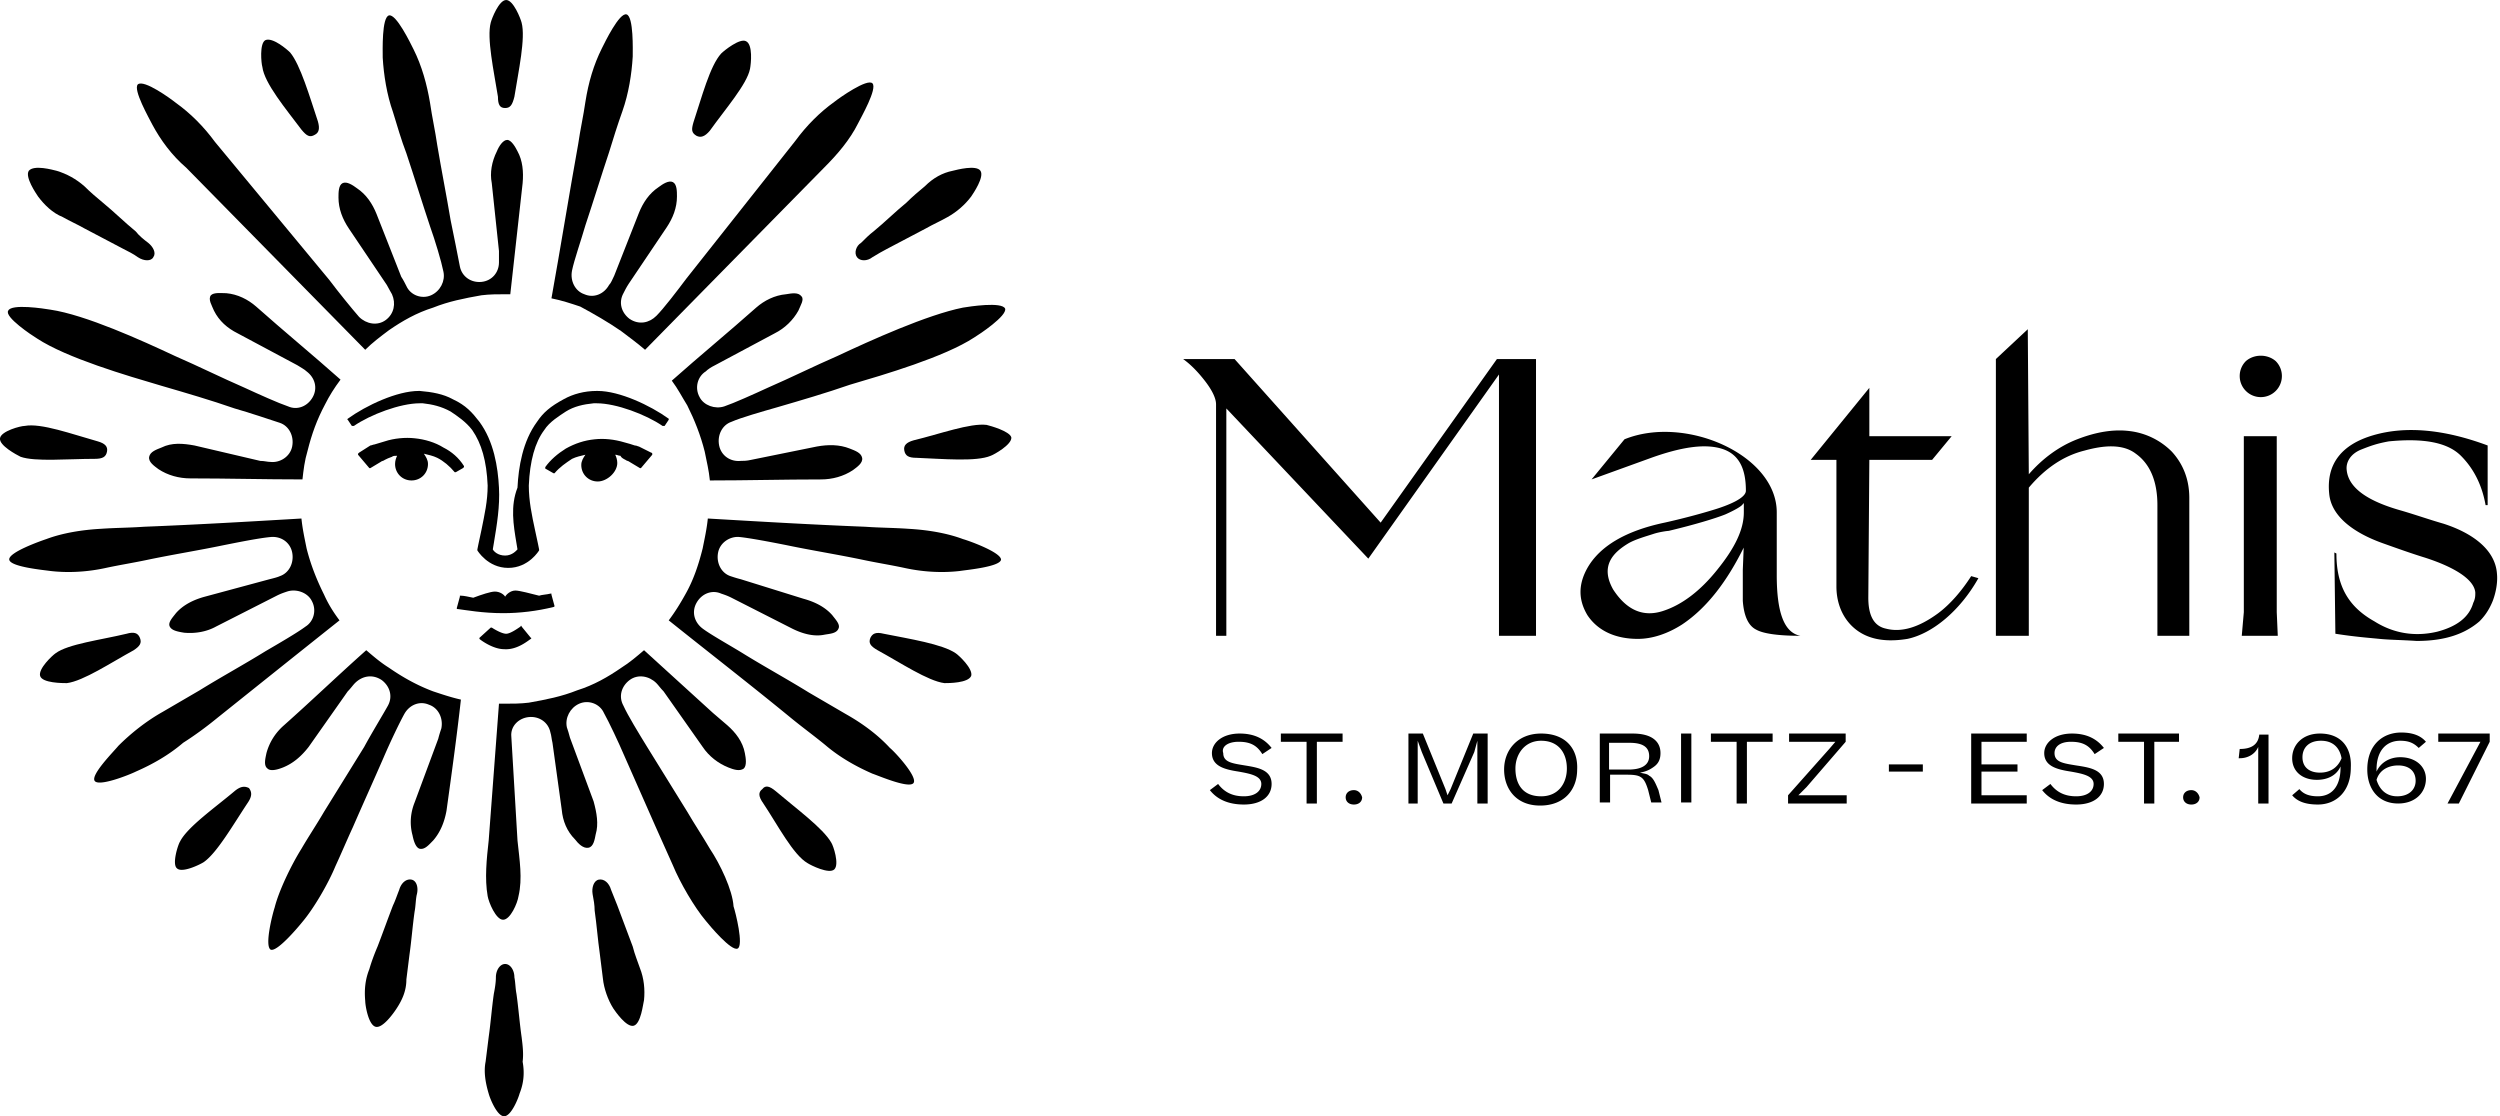 <svg version="1.1" id="Layer_1" xmlns="http://www.w3.org/2000/svg" x="0" y="0" width="243" height="108.5" viewBox="0 0 243 108.5" xml:space="preserve"><style type="text/css">.st0{fill:#000}</style><path class="st0" d="M29.3 12.6c.5.6.8.8 1.3.5.4-.2.5-.6.3-1.3-.8-2.4-1.7-5.5-2.7-6.7-.3-.3-1.7-1.5-2.4-1.2-.6.3-.4 2.3-.3 2.6.2 1.6 2.3 4.1 3.8 6.1zm19.6 47c1.6 0 3.3-.2 4.9-.6.1 0 .1-.1.1-.1l-.3-1.1v-.1h-.1c-.4.1-.8.1-1.1.2-.8-.2-1.9-.5-2.3-.5-.5 0-.9.4-1 .6-.1-.2-.5-.5-1-.5-.4 0-1.3.3-2.1.6-.5-.1-.9-.2-1.2-.2h-.1v.1l-.3 1.1c0 .1 0 .1.1.1.8.1 2.4.4 4.4.4zM6.1 21.1c.7.4 1.4.7 2.1 1.1 1.3.7 2.5 1.3 3.8 2 .4.2 1 .5 1.4.8.6.4 1.3.4 1.5 0 .3-.4 0-1-.5-1.4-.4-.3-.9-.7-1.2-1.1-1.1-.9-2.1-1.9-3.2-2.8-.6-.5-1.2-1-1.8-1.6-.8-.7-1.7-1.2-2.7-1.5-.4-.1-2.2-.6-2.7 0-.4.6.7 2.2.9 2.5.6.8 1.4 1.6 2.4 2z"/><path class="st0" d="M18.1 16.3L35.5 34c.7-.7 1.5-1.3 2.3-1.9 1.3-.9 2.7-1.7 4.3-2.2 1.5-.6 3-.9 4.7-1.2.8-.1 1.6-.1 2.4-.1h.4l1.2-10.8c.1-1.1 0-2.2-.5-3.1-.2-.4-.6-1.1-1-1.1s-.8.6-1 1.1c-.5 1-.7 2.1-.5 3.1l.7 6.6v1.1c0 1-.7 1.8-1.7 1.9-1 .1-1.9-.5-2.1-1.5-.2-1-.6-3.1-.9-4.5-.4-2.4-.9-4.9-1.3-7.3-.2-1.4-.5-2.7-.7-4.1-.3-1.8-.8-3.6-1.6-5.2-.3-.6-1.7-3.5-2.4-3.3-.7.2-.6 3.4-.6 4.1.1 1.7.4 3.6 1 5.3.4 1.3.8 2.7 1.3 4 .8 2.4 1.5 4.7 2.3 7.1.5 1.4 1.1 3.4 1.3 4.4.2.9-.3 1.9-1.2 2.3-.9.4-2 0-2.4-.9-.1-.2-.3-.6-.5-.9l-2.4-6.1c-.4-1-1-1.9-1.9-2.5-.4-.3-1-.7-1.4-.5-.4.2-.4.9-.4 1.4 0 1.1.4 2.1 1 3l3.7 5.5c.2.4.4.7.5.9.4.9.2 1.9-.6 2.5-.8.6-1.9.4-2.6-.3-.7-.8-2-2.4-2.9-3.6L20.9 13.8c-1.1-1.5-2.4-2.8-3.8-3.8-.5-.4-3.1-2.3-3.7-1.8-.5.5 1.1 3.3 1.4 3.9.8 1.5 1.9 3 3.3 4.2zM3.6 32.9c2.9 1.9 8.7 3.6 12.1 4.6 2.4.7 4.8 1.4 7.1 2.2 1.4.4 3.5 1.1 4.4 1.4.9.3 1.4 1.3 1.2 2.3-.2 1-1.2 1.6-2.1 1.5-.3 0-.6-.1-1-.1l-6.4-1.5c-1.1-.2-2.2-.3-3.2.2-.5.2-1.1.4-1.2.9-.1.5.5.9.9 1.2.9.6 2 .9 3.1.9 3.6 0 7.2.1 10.9.1.1-.9.2-1.8.5-2.8.4-1.6.9-3 1.7-4.5.4-.8.9-1.6 1.5-2.4-2.7-2.4-5.5-4.7-8.2-7.1-.8-.7-1.8-1.2-2.9-1.3-.5 0-1.2-.1-1.5.2-.3.4.1 1 .3 1.5.5 1 1.3 1.7 2.3 2.2l5.8 3.1c.3.2.7.4.9.6.8.6 1.1 1.6.6 2.5-.5.9-1.5 1.3-2.4.9-.9-.3-2.9-1.2-4.2-1.8-2.3-1-4.5-2.1-6.8-3.1-3.2-1.5-8.7-4-12.1-4.5-.6-.1-3.8-.6-4.1.1-.4.6 2.3 2.4 2.8 2.7zm40.6 13s.1 0 0 0h.1l.7-.4.1-.1v-.1c-.5-.8-1.2-1.4-2-1.8-.8-.5-1.8-.8-2.8-.9-.9-.1-2 0-2.9.3-.3.1-.7.2-1 .3-.1 0-.3.1-.4.1l-1.1.7-.1.1v.1l1.1 1.3h.1l1-.6c.1-.1.3-.1.4-.2.2-.1.4-.2.7-.3.1-.1.3-.1.5-.1-.1.2-.2.5-.2.8 0 .9.7 1.6 1.6 1.6.9 0 1.6-.7 1.6-1.6 0-.4-.2-.7-.4-1 .4.1.9.2 1.3.4.6.3 1.2.8 1.7 1.4zm23.5-32.7c.4.2.8.1 1.3-.5 1.5-2.1 3.6-4.5 3.9-6 .1-.5.3-2.4-.4-2.7-.6-.3-2.1.9-2.4 1.2-1.1 1.2-1.9 4.3-2.7 6.7-.2.7-.2 1 .3 1.3zM83.3 25c.3.4 1 .4 1.5 0 .5-.3 1-.6 1.4-.8 1.3-.7 2.5-1.3 3.8-2 .7-.4 1.4-.7 2.1-1.1.9-.5 1.7-1.2 2.3-2 .2-.3 1.3-1.9.9-2.5-.4-.6-2.3-.1-2.7 0-1 .2-1.9.7-2.7 1.5-.6.5-1.2 1-1.8 1.6-1.1.9-2.1 1.9-3.2 2.8-.4.3-.8.7-1.2 1.1-.5.3-.7 1-.4 1.4zM60.8 44.7c.1.1.3.1.4.2l1 .6h.1l1.1-1.3v-.1s0-.1-.1-.1l-1.2-.6c-.1 0-.2-.1-.4-.1-.3-.1-.6-.2-1-.3-1-.3-2-.4-2.9-.3-1 .1-1.9.4-2.8.9-.8.5-1.5 1.1-2 1.8v.1s0 .1.1.1l.7.4h.1c.5-.6 1.1-1 1.7-1.4.4-.2.9-.3 1.3-.4-.2.3-.4.6-.4 1 0 .9.7 1.6 1.6 1.6S60 45.9 60 45c0-.3-.1-.6-.2-.8.2 0 .3.1.5.1.1.2.3.3.5.4zm20.6-10.1c-2.3 1-4.5 2.1-6.8 3.1-1.3.6-3.3 1.5-4.2 1.8-.9.3-2-.1-2.4-.9-.5-.9-.2-2 .6-2.5.2-.2.5-.4.9-.6l5.8-3.1c1-.5 1.8-1.3 2.3-2.2.2-.5.6-1.1.3-1.4-.3-.4-.9-.3-1.5-.2-1.1.1-2.1.6-2.9 1.3-2.7 2.4-5.5 4.7-8.2 7.1.6.8 1 1.6 1.5 2.4.7 1.4 1.3 2.9 1.7 4.5.2 1 .4 1.8.5 2.8 3.6 0 7.2-.1 10.8-.1 1.1 0 2.2-.3 3.1-.9.4-.3 1-.7.9-1.2-.1-.5-.7-.7-1.2-.9-1-.4-2.1-.4-3.2-.2L73 44.7c-.4.1-.8.1-1 .1-1 .1-1.9-.5-2.1-1.5-.2-1 .3-2 1.2-2.3.9-.4 3-1 4.4-1.4 2.4-.7 4.8-1.4 7.1-2.2 3.4-1 9.2-2.7 12.1-4.6.5-.3 3.2-2.1 3-2.8-.3-.7-3.5-.2-4.1-.1-3.5.7-9 3.2-12.2 4.7zm-72.2 10c.8 0 1.1-.2 1.2-.7.1-.5-.2-.8-.9-1-2.5-.7-5.5-1.8-7.1-1.5-.4 0-2.3.5-2.4 1.2s1.6 1.6 2 1.8c1.4.5 4.6.2 7.2.2z"/><path class="st0" d="M60.4 32.2c.8.6 1.6 1.2 2.3 1.8l17.4-17.7c1.3-1.3 2.5-2.7 3.3-4.3.3-.6 1.9-3.4 1.4-3.9s-3.2 1.4-3.7 1.8c-1.4 1-2.7 2.3-3.8 3.8L66.7 27.1c-.9 1.2-2.2 2.9-2.9 3.6-.7.7-1.7.9-2.6.3-.8-.6-1.1-1.6-.6-2.5.1-.2.3-.6.5-.9l3.7-5.5c.6-.9 1-1.9 1-3 0-.5 0-1.2-.4-1.4-.4-.2-1 .2-1.4.5-.9.6-1.5 1.5-1.9 2.5l-2.4 6.1c-.2.4-.3.7-.5.9-.5.9-1.5 1.3-2.4.9-.9-.3-1.4-1.3-1.2-2.3.2-1 .9-3 1.3-4.4.8-2.4 1.5-4.7 2.3-7.1.4-1.3.8-2.6 1.3-4 .6-1.7.9-3.6 1-5.3 0-.6.1-3.9-.6-4.1-.7-.2-2.1 2.7-2.4 3.3-.8 1.6-1.3 3.3-1.6 5.2-.2 1.4-.5 2.7-.7 4.1-.9 5-1.7 10-2.6 15 1 .2 1.9.5 2.8.8 1.3.7 2.7 1.5 4 2.4zM50.2 52.8l.1.6c-.1.1-.5.6-1.2.6s-1.1-.4-1.2-.6l.1-.6c.3-1.8.6-3.6.5-5.4-.1-2-.5-4.5-1.9-6.4-.7-.9-1.3-1.6-2.6-2.2-.9-.5-2-.7-3.2-.8h-.1c-2.1 0-5.1 1.4-6.9 2.7 0 0-.1.1 0 .1l.4.6h.2c1.6-1.1 4.5-2.2 6.4-2.2h.3c.9.1 1.8.3 2.7.8.6.4 1.5 1 2.1 1.8.9 1.3 1.4 3 1.5 5.4 0 1.5-.3 2.8-.6 4.3-.1.5-.2.9-.3 1.4l-.1.5v.1s1 1.7 3 1.7 3-1.7 3-1.7v-.1l-.1-.5c-.1-.5-.2-.9-.3-1.4-.3-1.4-.6-2.8-.6-4.3.1-2.4.6-4.2 1.5-5.4.5-.8 1.5-1.4 2.1-1.8.8-.5 1.7-.7 2.7-.8h.3c1.9 0 4.8 1.1 6.4 2.2h.2l.4-.6v-.1c-1.8-1.3-4.8-2.7-6.9-2.7H58c-1.2 0-2.3.3-3.2.8-1.3.7-2 1.3-2.6 2.2-1.4 1.9-1.8 4.4-1.9 6.4-.7 1.8-.4 3.6-.1 5.4zm-1.1-42.3c.5 0 .7-.3.9-1.1.4-2.5 1.1-5.7.7-7.2-.1-.4-.8-2.2-1.5-2.2s-1.4 1.8-1.5 2.2c-.4 1.5.3 4.7.7 7.2 0 .8.2 1.1.7 1.1zM61.5 92c-.5-1.3-1-2.7-1.5-4l-.6-1.5c-.2-.7-.7-1.1-1.2-1-.5.1-.7.8-.6 1.4.1.5.2 1.1.2 1.6.2 1.4.3 2.8.5 4.2l.3 2.4c.1 1 .5 2.1 1 2.9.2.3 1.3 1.9 2 1.7.7-.2.9-2.1 1-2.5.1-1 0-2.1-.4-3.1-.2-.6-.5-1.3-.7-2.1z"/><path class="st0" d="M61.2 66.1c.8-.6 1.9-.4 2.6.3.2.2.4.5.7.8l3.8 5.4c.6.9 1.5 1.6 2.5 2 .5.2 1.1.4 1.5.1.3-.3.2-1 .1-1.5-.2-1.1-.9-2-1.7-2.7l-1.4-1.2c-2.2-2-4.4-4-6.7-6.1-.7.6-1.4 1.2-2.2 1.7-1.3.9-2.7 1.7-4.3 2.2-1.5.6-3 .9-4.7 1.2-.8.1-1.6.1-2.4.1h-.5l-1 13.3c-.2 1.8-.4 3.7-.1 5.4.1.6.8 2.3 1.5 2.3s1.4-1.6 1.5-2.3c.4-1.7.1-3.5-.1-5.4l-.6-10.1c-.1-1 .7-1.8 1.7-1.9 1-.1 1.9.5 2.1 1.5.1.3.1.6.2 1l.9 6.5c.1 1.1.5 2.1 1.3 2.9.3.4.8.9 1.3.8.5-.1.6-.8.7-1.3.3-1 .1-2.1-.2-3.2l-2.3-6.2c-.1-.4-.2-.7-.3-1-.2-.9.3-1.9 1.2-2.3.9-.4 2 0 2.4.9.5.9 1.4 2.8 2 4.2 1 2.3 2 4.5 3 6.8.6 1.3 1.1 2.5 1.7 3.8.7 1.7 2.1 4.1 3.2 5.4.4.5 2.5 3 3.1 2.7.6-.3-.2-3.5-.4-4.1-.1-1.6-1.3-4.1-2.3-5.6-.7-1.2-1.5-2.4-2.2-3.6l-3.9-6.3c-.8-1.3-1.9-3.1-2.3-4-.5-.9-.2-1.9.6-2.5zm31.7-2.6c-1.3-.9-4.5-1.4-7-1.9-.8-.2-1.1 0-1.3.4-.2.5 0 .8.7 1.2 2.2 1.2 4.9 3 6.5 3.2.4 0 2.3 0 2.6-.7.2-.7-1.2-2-1.5-2.2zM75.4 76.9c-.6-.5-1-.6-1.3-.2-.4.3-.4.7.1 1.4 1.4 2.1 2.9 5 4.3 5.8.3.2 2.1 1.1 2.6.6.5-.5-.1-2.3-.3-2.6-.8-1.4-3.4-3.3-5.4-5zm20.5-35.6c-1.6-.2-4.6.9-7.1 1.5-.7.2-1 .5-.9 1s.4.7 1.2.7c2.5.1 5.8.4 7.2-.2.3-.1 2.1-1.1 2-1.8-.2-.6-2-1.1-2.4-1.2zM13.6 62c-.2-.5-.6-.6-1.3-.4-2.5.6-5.7 1-6.9 1.9-.3.2-1.7 1.5-1.5 2.2.2.7 2.2.7 2.6.7 1.6-.2 4.3-2 6.5-3.2.6-.4.8-.7.6-1.2z"/><path class="st0" d="M93.6 52.4c-1.6-.6-3.5-.9-5.3-1-1.4-.1-2.8-.1-4.2-.2-5.1-.2-10.2-.5-15.3-.8-.1 1-.3 1.9-.5 2.9-.4 1.6-.9 3.1-1.7 4.5-.5.9-1 1.7-1.6 2.5 4 3.2 8 6.3 11.9 9.5 1.1.9 2.2 1.7 3.3 2.6 1.4 1.2 3 2.1 4.6 2.8.6.2 3.6 1.5 4 .9.4-.6-1.8-3-2.3-3.4-1.2-1.3-2.7-2.4-4.3-3.3l-3.6-2.1c-2.1-1.3-4.3-2.5-6.4-3.8-1.3-.8-3.1-1.8-3.9-2.4-.8-.6-1.1-1.6-.6-2.5s1.5-1.3 2.4-.9c.3.1.6.2 1 .4l5.9 3c1 .5 2.1.8 3.1.6.5-.1 1.2-.1 1.4-.6.2-.4-.3-.9-.6-1.3-.7-.8-1.7-1.3-2.8-1.6L72 56.3c-.4-.1-.7-.2-1-.3-.9-.3-1.4-1.3-1.2-2.3.2-1 1.2-1.6 2.1-1.5 1 .1 3.1.5 4.6.8 2.4.5 4.9.9 7.3 1.4 1.4.3 2.7.5 4.1.8 1.8.4 3.7.5 5.4.3.6-.1 3.9-.4 4-1.1 0-.7-3-1.8-3.7-2zM40 85.5c-.5-.1-1 .3-1.2 1-.2.5-.4 1.1-.6 1.5-.5 1.3-1 2.7-1.5 4-.3.7-.6 1.5-.8 2.2-.4 1-.5 2-.4 3.1 0 .4.3 2.3 1 2.5.7.2 1.8-1.4 2-1.7.6-.9 1-1.8 1-2.9l.3-2.4c.2-1.4.3-2.8.5-4.2.1-.5.1-1.1.2-1.6.2-.7 0-1.4-.5-1.5zm10.7 15.3c-.2-1.4-.3-2.8-.5-4.2-.1-.5-.1-1.1-.2-1.6 0-.7-.4-1.3-.9-1.3s-.9.6-.9 1.3c0 .5-.1 1.1-.2 1.6-.2 1.4-.3 2.8-.5 4.2l-.3 2.4c-.2 1 0 2.1.3 3.1.1.4.8 2.2 1.5 2.2s1.4-1.8 1.5-2.2c.4-1 .5-2 .3-3.1.1-.8 0-1.6-.1-2.4zm-29.6-31c4-3.2 8-6.4 11.9-9.5-.6-.8-1.1-1.6-1.5-2.5-.7-1.4-1.3-2.9-1.7-4.5-.2-1-.4-1.9-.5-2.9-5.1.3-10.2.6-15.3.8-1.4.1-2.8.1-4.2.2-1.8.1-3.7.4-5.3 1-.6.2-3.7 1.3-3.6 2 .1.7 3.3 1 4 1.1 1.7.2 3.6.1 5.4-.3 1.4-.3 2.7-.5 4.1-.8 2.4-.5 4.9-.9 7.3-1.4 1.5-.3 3.5-.7 4.6-.8 1-.1 1.9.5 2.1 1.5.2 1-.3 2-1.2 2.3-.2.1-.6.2-1 .3L19.9 58c-1.1.3-2.1.8-2.8 1.6-.3.4-.8.9-.6 1.3s.8.5 1.4.6c1.1.1 2.2-.1 3.1-.6l5.9-3c.4-.2.7-.3 1-.4.9-.3 2 .1 2.4.9.5.9.2 2-.6 2.5-.8.6-2.7 1.7-3.9 2.4-2.1 1.3-4.3 2.5-6.4 3.8l-3.6 2.1c-1.6.9-3.1 2.1-4.3 3.3-.4.5-2.7 2.8-2.3 3.4.4.6 3.4-.6 4-.9 1.6-.7 3.2-1.6 4.6-2.8 1.1-.7 2.2-1.5 3.3-2.4zm1.7 7.1c-1.9 1.6-4.6 3.5-5.3 4.9-.2.3-.8 2.2-.3 2.6.5.5 2.3-.4 2.6-.6 1.3-.9 2.9-3.7 4.3-5.8.4-.6.4-1 .1-1.4-.4-.2-.8-.2-1.4.3zm15-12c-.8-.5-1.5-1.1-2.2-1.7-2.7 2.4-5.3 4.9-8 7.3-.8.7-1.4 1.6-1.7 2.7-.1.5-.3 1.2.1 1.5.3.3 1 .1 1.5-.1 1-.4 1.8-1.1 2.5-2l3.8-5.4c.3-.3.5-.6.7-.8.7-.7 1.7-.9 2.6-.3.8.6 1.1 1.6.6 2.5-.5.9-1.6 2.7-2.3 4l-3.9 6.3c-.7 1.2-1.5 2.4-2.2 3.6-1 1.6-2.2 4.1-2.6 5.7-.2.6-1 3.7-.4 4.1.6.3 2.7-2.2 3.1-2.7 1.1-1.3 2.5-3.7 3.2-5.4.6-1.3 1.1-2.5 1.7-3.8 1-2.3 2-4.5 3-6.8.6-1.4 1.5-3.3 2-4.2.5-.9 1.5-1.3 2.4-.9.9.3 1.4 1.3 1.2 2.3-.1.3-.2.6-.3 1L40.3 78c-.4 1-.5 2.1-.2 3.2.1.5.3 1.2.7 1.3.5.1.9-.4 1.3-.8.7-.8 1.1-1.8 1.3-2.9.5-3.6 1-7.2 1.4-10.8-.9-.2-1.8-.5-2.7-.8-1.6-.6-3-1.4-4.3-2.3zm13.8-2.8s.1-.1 0-.1l-.9-1.1c0-.1-.1-.1-.1 0-.3.2-1 .7-1.4.7-.4 0-1.1-.4-1.4-.6h-.1l-1.1 1v.1c.1.1 1.3 1 2.4 1 1.3.1 2.4-.9 2.6-1zm97.7-.3V34.9h-3.8l-11.3 15.9L120 34.9h-5c.7.5 1.4 1.2 2.1 2.1.7.9 1.1 1.7 1.1 2.3v22.5h1V39.7L133 54.3l12.7-17.9v25.4h3.6zm20.2-8.9l-.1 2.5v3c.1 1.4.5 2.4 1.3 2.8.7.4 2.2.6 4.3.6-1.6-.3-2.3-2.3-2.3-5.9v-6.1c0-5.6-8.9-9.5-14.8-7.1l-3.2 3.9 5.8-2.1c2.8-1 5.1-1.4 6.8-.9 1.7.5 2.4 1.9 2.4 4.1 0 .7-1.6 1.4-3.3 1.9-2.3.7-4.6 1.2-4.6 1.2-3.8.8-6.3 2.3-7.5 4.4-.9 1.6-.9 3.1 0 4.6 1 1.5 2.7 2.3 4.9 2.3 1.4 0 2.9-.5 4.3-1.4 2.4-1.6 4.4-4.2 6.1-7.7l-.1-.1zm-7.9 6.5c-1.9.6-3.5-.1-4.8-2.1-1.3-2.3 0-3.6 1.5-4.5.7-.4 1.8-.7 2.4-.9.6-.2 1.4-.3 1.5-.3 2.5-.6 4.5-1.2 5.5-1.6.9-.4 1.6-.8 1.7-1l.1-.1v.9c0 1.7-.9 3.5-2.6 5.6-1.6 2-3.4 3.4-5.3 4zm30-3.4c-.9 1.4-2 2.7-3.2 3.6-1.9 1.4-3.6 1.9-5.1 1.5-1.4-.3-1.7-1.7-1.7-3l.1-13.4h6.1l1.9-2.3h-8v-4.7l-5.7 7h2.5V57c0 2.5 1.4 4.4 3.5 5 1 .3 2.2.3 3.4.1 2.4-.5 5.1-2.7 6.9-5.9l-.7-.2zm18.1-6.9v12.7h3.1V48.4c0-1.8-.6-3.3-1.7-4.5a6.94 6.94 0 00-4.1-2c-1.6-.2-3.3.1-5.1.8-1.8.7-3.4 1.9-4.7 3.4l-.1-14.1-3.1 2.9v26.9h3.2V47.4c1.6-1.9 3.4-3.1 5.4-3.6 1.8-.5 3.7-.7 5 .3 1.4 1 2.1 2.7 2.1 5zm8.6-14c-.8.8-.8 2.1 0 2.9.8.8 2.1.8 2.9 0 .8-.8.8-2.1 0-2.9-.8-.7-2.1-.7-2.9 0zm3 7.3h-3.2v17.1l-.2 2.3h3.5l-.1-2.3zm21.4 13.3c-.2-2.3-2.4-3.9-5.2-4.8-1.4-.4-2.8-.9-4.2-1.3-2.8-.8-5-2-5.2-3.9-.1-.8.4-1.6 1.4-2 1-.4 1.6-.6 2.7-.8 3.1-.3 5.6 0 7 1.4 1.4 1.4 2.1 3.1 2.4 4.8h.2v-5.8c-4.3-1.6-8-1.9-11.1-1-3.1.9-4.6 2.8-4.3 5.7.2 2.2 2.4 3.8 5.2 4.8 1.4.5 2.8 1 4.1 1.4 2.8.9 4.8 2.1 4.9 3.4 0 .3 0 .6-.2 1-.4 1.4-1.6 2.3-3.5 2.8-2.1.5-4.2.2-6.1-1-2.5-1.4-3.7-3.4-3.7-6.6l-.2-.1.1 7.9c1.9.3 3.3.4 4.3.5 1 .1 2.1.1 3.6.2 2.8 0 4.7-.7 6.1-1.9.4-.4.9-1 1.3-2 .3-.8.5-1.8.4-2.7zm-59.1 18.6h3.3v.7h-3.3zm-63.2-2.2c1.2 0 1.8.4 2.3 1.2l.9-.6c-.7-.9-1.7-1.4-3.1-1.4-1.7 0-2.7.9-2.7 1.9 0 1.3 1.3 1.6 2.6 1.8 1.1.2 2.2.4 2.2 1.2 0 .7-.6 1.2-1.7 1.2s-1.9-.4-2.5-1.2l-.8.6c.7.9 1.8 1.4 3.3 1.4 1.7 0 2.7-.8 2.7-2 0-1.4-1.4-1.6-2.6-1.8-1.2-.2-2.1-.3-2.1-1.2-.2-.6.4-1.1 1.5-1.1zm4.1 0h2.5v6h1v-6h2.5v-.8h-6zm7.1 4.7c-.5 0-.8.3-.8.7 0 .4.3.7.8.7s.8-.3.8-.7c-.1-.4-.4-.7-.8-.7zm9.4-.1l-.3.6-.2-.6-2.2-5.4h-1.4v6.8h.9V72l.4 1.1 2.1 5h.8l2.2-5 .3-1.1v6.1h1v-6.8h-1.4zm8.8-5.4c-2.3 0-3.6 1.6-3.6 3.5 0 1.8 1.1 3.5 3.5 3.5s3.6-1.6 3.6-3.5c.1-2-1.1-3.5-3.5-3.5zm0 6.1c-1.8 0-2.5-1.2-2.5-2.7 0-1.4.9-2.7 2.5-2.7 1.7 0 2.5 1.2 2.5 2.7 0 1.4-.8 2.7-2.5 2.7zm10.5-2c-.2-.2-.5-.2-.9-.3.6-.1 1-.3 1.4-.6.4-.3.6-.7.6-1.3 0-1.1-.8-1.9-2.7-1.9h-3.2V78h1v-2.7h1.6c1.4 0 1.7.2 2.1 1.5l.3 1.2h1l-.3-1.2c-.3-.7-.5-1.2-.9-1.4zm-3.9-.6v-2.6h2c1.4 0 1.9.5 1.9 1.3 0 .9-.8 1.3-2 1.3h-1.9zm7-3.5h1V78h-1zm2.9.8h2.5v6h1v-6h2.5v-.8h-6zm9.3 4.4l3.8-4.4v-.8h-5.5v.8h4.5l-.6.7-4 4.5v.8h5.7v-.8h-4.7zm17-1.5h3.5v-.7h-3.5v-2.2h4.4v-.8h-5.4v6.8h5.4v-.8h-4.4zm8.7-2.9c1.2 0 1.8.4 2.3 1.2l.9-.6c-.7-.9-1.7-1.4-3.1-1.4-1.7 0-2.7.9-2.7 1.9 0 1.3 1.3 1.6 2.6 1.8 1.1.2 2.2.4 2.2 1.2 0 .7-.6 1.2-1.7 1.2s-1.9-.4-2.5-1.2l-.8.6c.7.9 1.8 1.4 3.3 1.4 1.7 0 2.7-.8 2.7-2 0-1.4-1.4-1.6-2.7-1.8-1.2-.2-2.1-.3-2.1-1.2 0-.6.5-1.1 1.6-1.1zm4.6 0h2.5v6h1v-6h2.4v-.8h-5.9zm7.1 4.7c-.5 0-.8.3-.8.7 0 .4.3.7.8.7s.8-.3.8-.7c-.1-.4-.4-.7-.8-.7zm4.7-4l-.1.9h.1c.8 0 1.5-.4 1.8-1.1v5.5h1v-6.7h-.9c-.1 1-.8 1.4-1.9 1.4zm7.8-1.5c-1.7 0-2.7 1.1-2.7 2.4 0 1.3 1 2.1 2.4 2.1 1 0 1.9-.4 2.3-1.3v.1c0 1.9-.9 2.8-2.2 2.8-.8 0-1.4-.2-1.8-.7l-.7.6c.5.6 1.3.9 2.5.9 1.8 0 3.2-1.3 3.2-3.6.1-1.9-.9-3.3-3-3.3zm0 3.8c-1 0-1.7-.5-1.7-1.5 0-.9.6-1.6 1.8-1.6 1.1 0 1.8.6 2 1.7-.4 1-1.2 1.4-2.1 1.4zm7.8-1.5c-1 0-1.9.5-2.3 1.4v-.2c0-1.9 1-2.8 2.3-2.8.8 0 1.3.2 1.8.7l.7-.6c-.5-.6-1.3-.9-2.4-.9-1.8 0-3.3 1.2-3.3 3.6 0 1.8 1 3.3 3 3.3 1.7 0 2.7-1.1 2.7-2.4 0-1.2-1-2.1-2.5-2.1zm-.3 3.8c-1 0-1.7-.6-2-1.6.3-1 1.2-1.4 2.1-1.4 1 0 1.7.5 1.7 1.5 0 .8-.6 1.5-1.8 1.5zm4-5.3h4.1l-3.2 6h1.1l3-6v-.8h-5z"/></svg>